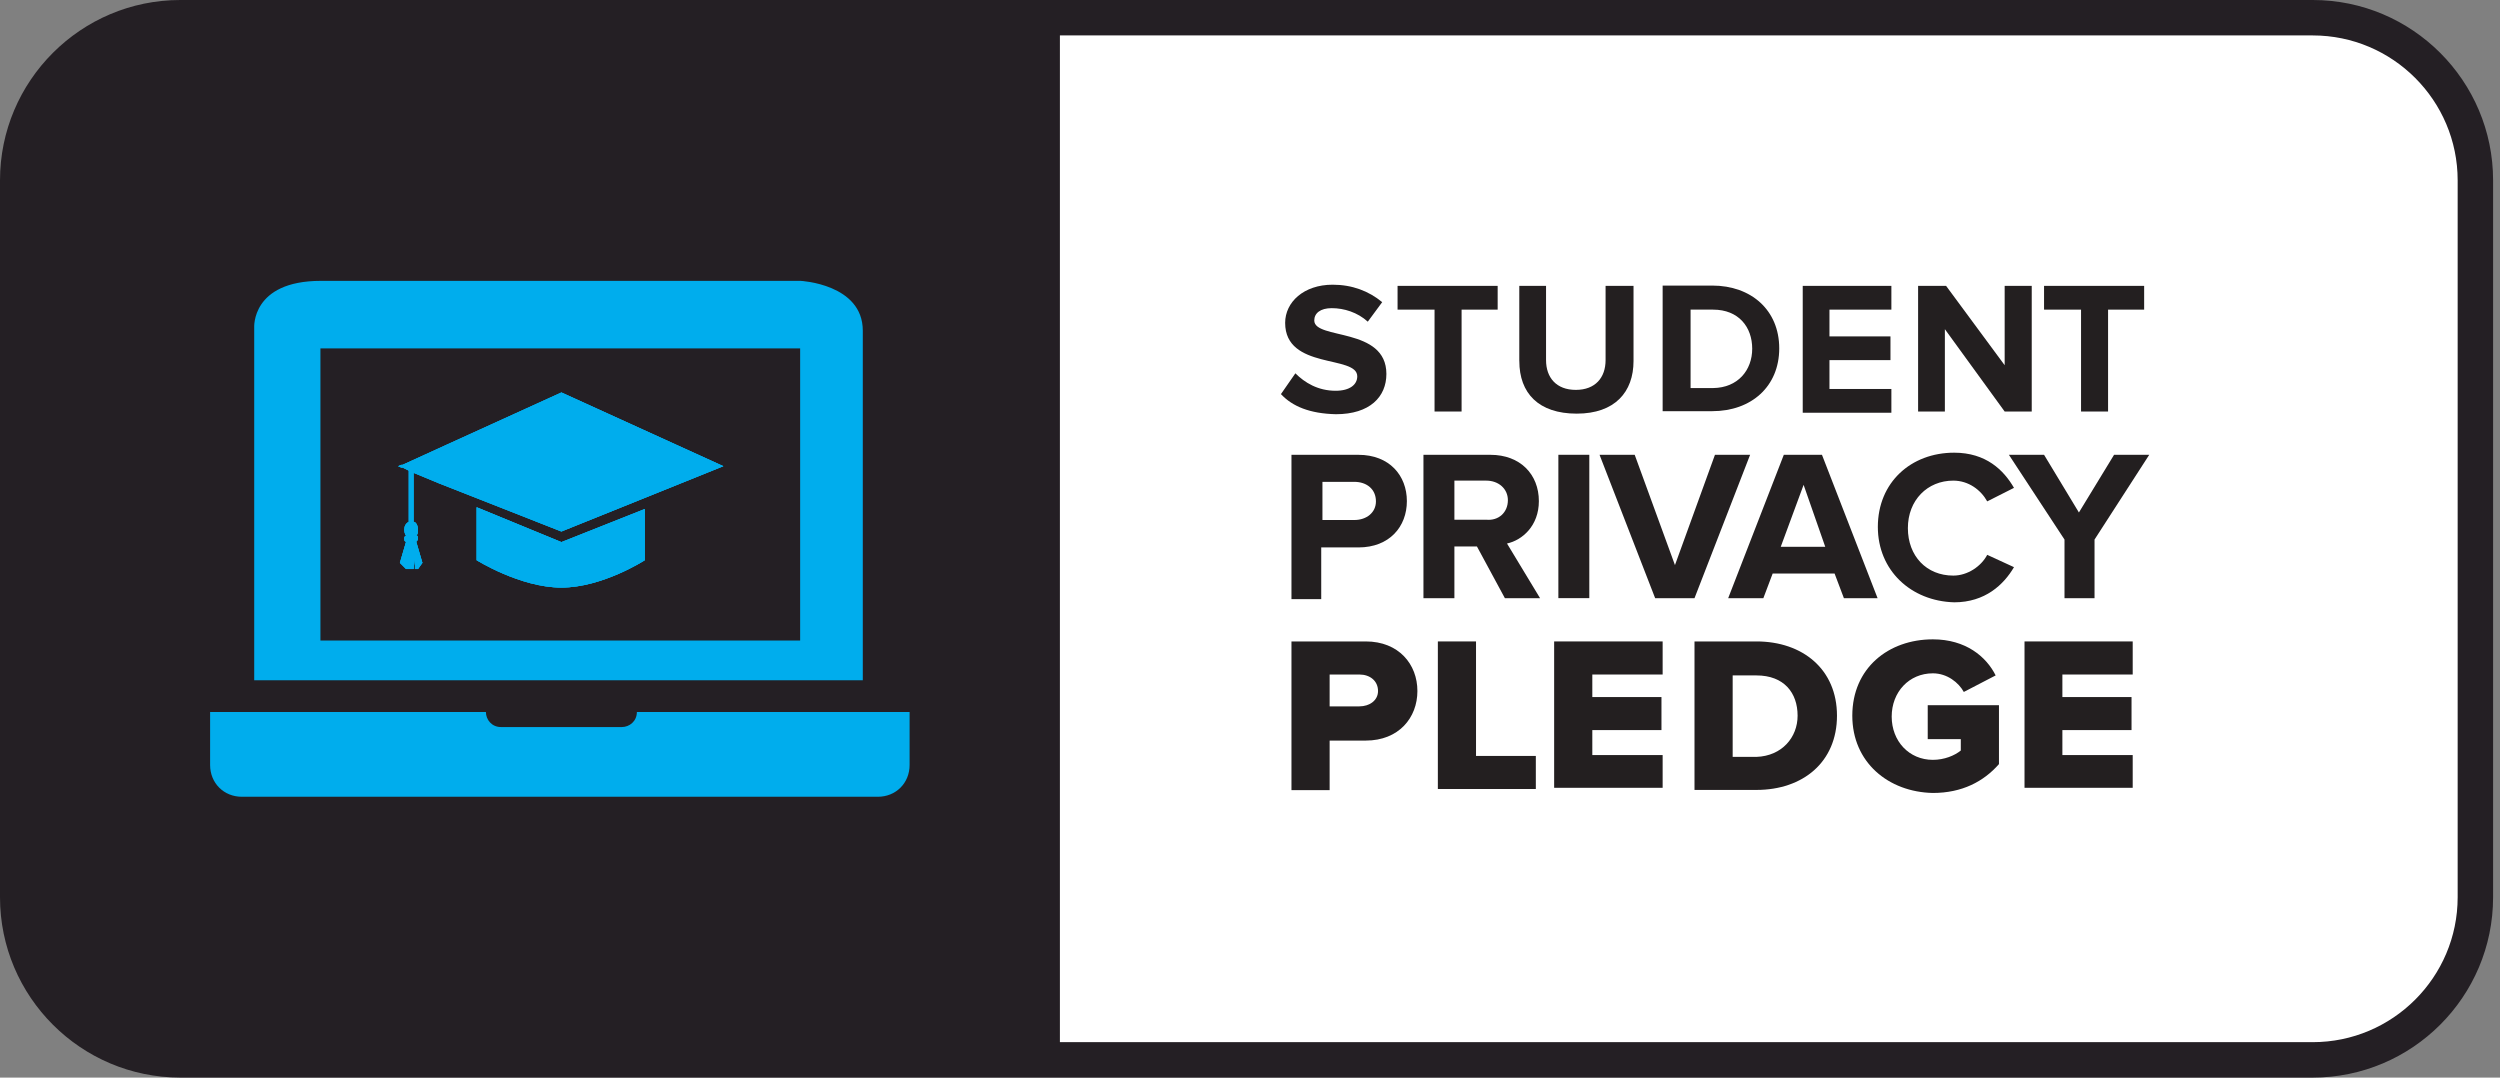 <svg width="232" height="100" viewBox="0 0 232 100" fill="none" xmlns="http://www.w3.org/2000/svg">
<rect x="0" y="0" width="232" height="100" fill="#808080" stroke="none"/>
<g clip-path="url(#clip0_1580_1009)">
<path d="M213.593 1.644H17.77C8.864 1.644 1.644 8.864 1.644 17.77V82.23C1.644 91.136 8.864 98.356 17.77 98.356H213.593C222.499 98.356 229.718 91.136 229.718 82.23V17.77C229.718 8.864 222.499 1.644 213.593 1.644Z" fill="white"/>
<path d="M214.626 100H16.736C7.507 100 0 92.493 0 83.264V16.736C0 7.507 7.507 0 16.736 0H214.623C223.852 0 231.359 7.507 231.359 16.736V83.264C231.359 92.493 223.852 100 214.623 100H214.626ZM16.736 3.288C9.321 3.288 3.288 9.321 3.288 16.736V83.264C3.288 90.68 9.321 96.712 16.736 96.712H214.623C222.038 96.712 228.071 90.68 228.071 83.264V16.736C228.071 9.321 222.038 3.288 214.623 3.288H16.736Z" fill="#241F24"/>
<path d="M17.678 1.644H98.359V98.356H17.678C8.83 98.356 1.647 91.173 1.647 82.326V17.678C1.644 8.83 8.83 1.644 17.678 1.644Z" fill="#241F24"/>
<path d="M118.874 36.569L120.211 34.643C121.075 35.508 122.303 36.263 123.947 36.263C125.284 36.263 125.954 35.677 125.954 34.925C125.954 32.918 119.262 34.34 119.262 29.962C119.262 28.036 120.991 26.42 123.668 26.42C125.482 26.42 127.016 27.006 128.268 28.039L126.931 29.852C125.982 28.988 124.727 28.597 123.584 28.597C122.525 28.597 121.964 29.069 121.964 29.74C121.964 31.553 128.657 30.325 128.657 34.703C128.657 36.824 127.122 38.439 123.972 38.439C121.544 38.383 119.929 37.712 118.867 36.569" fill="#231F20"/>
<path d="M133.126 38.189V28.734H129.694V26.529H138.983V28.734H135.635V38.189H133.126Z" fill="#231F20"/>
<path d="M140.99 33.504V26.529H143.473V33.419C143.473 35.038 144.422 36.181 146.236 36.181C148.049 36.181 148.998 35.038 148.998 33.419V26.529H151.591V33.504C151.591 36.376 149.862 38.386 146.32 38.386C142.778 38.386 140.993 36.488 140.993 33.504" fill="#231F20"/>
<path d="M154.293 38.189V26.501H158.894C162.52 26.501 165.113 28.787 165.113 32.329C165.113 35.871 162.52 38.157 158.894 38.157H154.293V38.185V38.189ZM162.605 32.361C162.605 30.353 161.349 28.734 158.978 28.734H156.886V36.012H158.978C161.264 35.984 162.605 34.368 162.605 32.357" fill="#231F20"/>
<path d="M167.293 38.189V26.529H175.52V28.734H169.774V31.218H175.436V33.419H169.774V36.097H175.52V38.302H167.293V38.189Z" fill="#231F20"/>
<path d="M186.033 38.189L180.484 30.547V38.189H178V26.529H180.597L186.033 33.892V26.529H188.545V38.189H186.033Z" fill="#231F20"/>
<path d="M193.121 38.189V28.734H189.688V26.529H198.977V28.734H195.629V38.189H193.121Z" fill="#231F20"/>
<path d="M119.848 55.511V42.207H126.067C128.939 42.207 130.558 44.133 130.558 46.504C130.558 48.875 128.939 50.801 126.067 50.801H122.61V55.599H119.848V55.514V55.511ZM127.687 46.529C127.687 45.386 126.822 44.715 125.679 44.715H122.723V48.257H125.679C126.822 48.257 127.687 47.559 127.687 46.529Z" fill="#231F20"/>
<path d="M139.653 55.511L137.06 50.713H134.968V55.511H132.096V42.207H138.316C141.078 42.207 142.807 44.02 142.807 46.504C142.807 48.79 141.272 50.13 139.85 50.438L142.92 55.514H139.656L139.653 55.511ZM139.932 46.416C139.932 45.357 139.067 44.602 137.924 44.602H134.968V48.229H137.924C139.067 48.342 139.932 47.559 139.932 46.416Z" fill="#231F20"/>
<path d="M147.488 42.204H144.617V55.507H147.488V42.204Z" fill="#231F20"/>
<path d="M153.598 55.511L148.437 42.204H151.7L155.436 52.441L159.148 42.204H162.411L157.25 55.511H153.598Z" fill="#231F20"/>
<path d="M171.114 55.511L170.25 53.224H164.503L163.639 55.511H160.375L165.537 42.207H169.079L174.24 55.511H171.118H171.114ZM167.375 44.994L165.254 50.741H169.382L167.375 44.994Z" fill="#231F20"/>
<path d="M174.264 48.899C174.264 44.772 177.334 42.009 181.348 42.009C184.305 42.009 185.949 43.629 186.898 45.273L184.414 46.528C183.828 45.47 182.685 44.602 181.264 44.602C178.865 44.602 177.051 46.416 177.051 49.008C177.051 51.602 178.78 53.415 181.264 53.415C182.601 53.415 183.857 52.55 184.414 51.489L186.898 52.632C185.949 54.251 184.22 55.895 181.348 55.895C177.334 55.782 174.264 52.938 174.264 48.896" fill="#231F20"/>
<path d="M191.586 55.511V50.071L186.425 42.204H189.688L192.923 47.559L196.186 42.204H199.45L194.373 50.071V55.511H191.586Z" fill="#231F20"/>
<path d="M119.848 73.305V59.525H126.738C129.807 59.525 131.535 61.646 131.535 64.126C131.535 66.606 129.807 68.726 126.738 68.726H123.39V73.326H119.848V73.298V73.305ZM127.881 64.129C127.881 63.18 127.129 62.595 126.152 62.595H123.39V65.551H126.152C127.101 65.551 127.881 64.993 127.881 64.129Z" fill="#231F20"/>
<path d="M133.433 73.305V59.525H136.975V70.151H142.525V73.22H133.433V73.305Z" fill="#231F20"/>
<path d="M144.225 73.305V59.525H154.293V62.595H147.767V64.687H154.184V67.752H147.767V70.07H154.293V73.108H144.225V73.305Z" fill="#231F20"/>
<path d="M157.25 73.305V59.525H162.997C167.294 59.525 170.472 62.118 170.472 66.415C170.472 70.712 167.322 73.305 162.997 73.305H157.25ZM166.817 66.415C166.817 64.295 165.561 62.679 162.997 62.679H160.792V70.239H162.997C165.367 70.155 166.817 68.426 166.817 66.419" fill="#231F20"/>
<path d="M171.894 66.415C171.894 62.009 175.242 59.331 179.369 59.331C182.438 59.331 184.333 60.95 185.197 62.679L182.241 64.214C181.768 63.349 180.706 62.485 179.369 62.485C177.164 62.485 175.549 64.214 175.549 66.5C175.549 68.786 177.168 70.514 179.369 70.514C180.428 70.514 181.377 70.123 181.962 69.65V68.592H178.893V65.441H185.504V70.909C184.082 72.529 182.075 73.587 179.369 73.587C175.242 73.502 171.894 70.744 171.894 66.418" fill="#231F20"/>
<path d="M187.875 73.305V59.525H197.915V62.595H191.389V64.687H197.806V67.752H191.389V70.07H197.915V73.108H187.875V73.305Z" fill="#231F20"/>
<path d="M52.096 50.307L59.836 47.234V51.986C59.836 51.986 55.906 54.526 52.096 54.526C48.285 54.526 44.232 51.986 44.232 51.986V47.072L52.096 50.307Z" fill="#00ADED"/>
<path d="M37.229 43.385L36.944 43.262L37.229 43.138H37.353L41.572 41.212L52.096 36.421L67.124 43.262L52.096 49.323L40.75 44.86L38.376 43.876V48.423C38.623 48.423 38.785 48.832 38.785 49.118C38.785 49.404 38.785 49.57 38.623 49.693C38.785 49.693 38.785 49.855 38.785 49.979C38.785 50.087 38.731 50.182 38.623 50.265L39.198 52.23L38.788 52.805H38.503V51.82L38.379 52.805H37.684L37.109 52.23L37.684 50.265C37.522 50.265 37.522 50.141 37.522 49.979C37.522 49.817 37.522 49.817 37.684 49.693C37.522 49.531 37.522 49.242 37.522 49.118C37.522 48.832 37.645 48.585 37.931 48.423V43.671L37.356 43.385H37.233H37.229Z" fill="#00ADED"/>
<path d="M74.293 26.064H29.775C23.305 26.064 23.591 30.406 23.591 30.406V63.127H80.068V30.692C80.068 26.349 74.293 26.064 74.293 26.064ZM74.254 59.44H29.736V32.329H74.254V59.44Z" fill="#00ADED"/>
<path d="M84.534 66.076H59.102C59.102 66.937 58.407 67.47 57.708 67.47H46.486C45.626 67.47 45.093 66.775 45.093 66.076H19.498V70.99C19.498 72.67 20.768 73.94 22.448 73.94H81.461C83.141 73.94 84.411 72.67 84.411 70.99V66.076H84.534Z" fill="#00ADED"/>
<path d="M52.096 50.307L59.836 47.234V51.986C59.836 51.986 55.906 54.526 52.096 54.526C48.285 54.526 44.232 51.986 44.232 51.986V47.072L52.096 50.307Z" fill="#00ADED"/>
<path d="M38.376 48.423C38.623 48.423 38.785 48.832 38.785 49.118C38.785 49.404 38.785 49.57 38.623 49.693C38.785 49.693 38.785 49.855 38.785 49.979C38.785 50.087 38.731 50.182 38.623 50.265L39.198 52.23L38.788 52.805H38.503V51.82L38.379 52.805H37.684L37.109 52.23L37.684 50.265C37.522 50.265 37.522 50.141 37.522 49.979C37.522 49.817 37.522 49.817 37.684 49.693C37.522 49.531 37.522 49.242 37.522 49.118C37.522 48.832 37.645 48.585 37.931 48.423V43.671L37.356 43.385H37.233L36.947 43.262L37.233 43.138H37.356L41.575 41.212L52.099 36.421L67.128 43.262L52.099 49.323L40.754 44.86L38.379 43.876V48.423H38.376Z" fill="#00ADED"/>
<path d="M67.128 43.265L52.099 49.326L40.754 44.863L38.379 43.879V48.426C38.626 48.426 38.789 48.836 38.789 49.121C38.789 49.407 38.789 49.573 38.626 49.697C38.789 49.697 38.789 49.859 38.789 49.982C38.789 50.09 38.734 50.186 38.626 50.268L39.201 52.233L38.792 52.808H38.506V51.824L38.383 52.808H37.688L37.113 52.233L37.688 50.268C37.526 50.268 37.526 50.145 37.526 49.982C37.526 49.82 37.526 49.82 37.688 49.697C37.526 49.534 37.526 49.245 37.526 49.121C37.526 48.836 37.649 48.589 37.935 48.426V43.675L37.36 43.389H37.236L36.951 43.265L37.236 43.142H37.36L41.579 41.216L52.103 36.425L67.131 43.265H67.128Z" fill="#00ADED"/>
<path d="M59.836 47.237V51.989C59.836 51.989 55.906 54.529 52.096 54.529C48.285 54.529 44.232 51.989 44.232 51.989V47.075L52.096 50.31L59.836 47.237Z" fill="#00ADED"/>
</g>
<defs>
<clipPath id="clip0_1580_1009">
<rect width="231.362" height="100" fill="white"/>
</clipPath>
</defs>
</svg>

